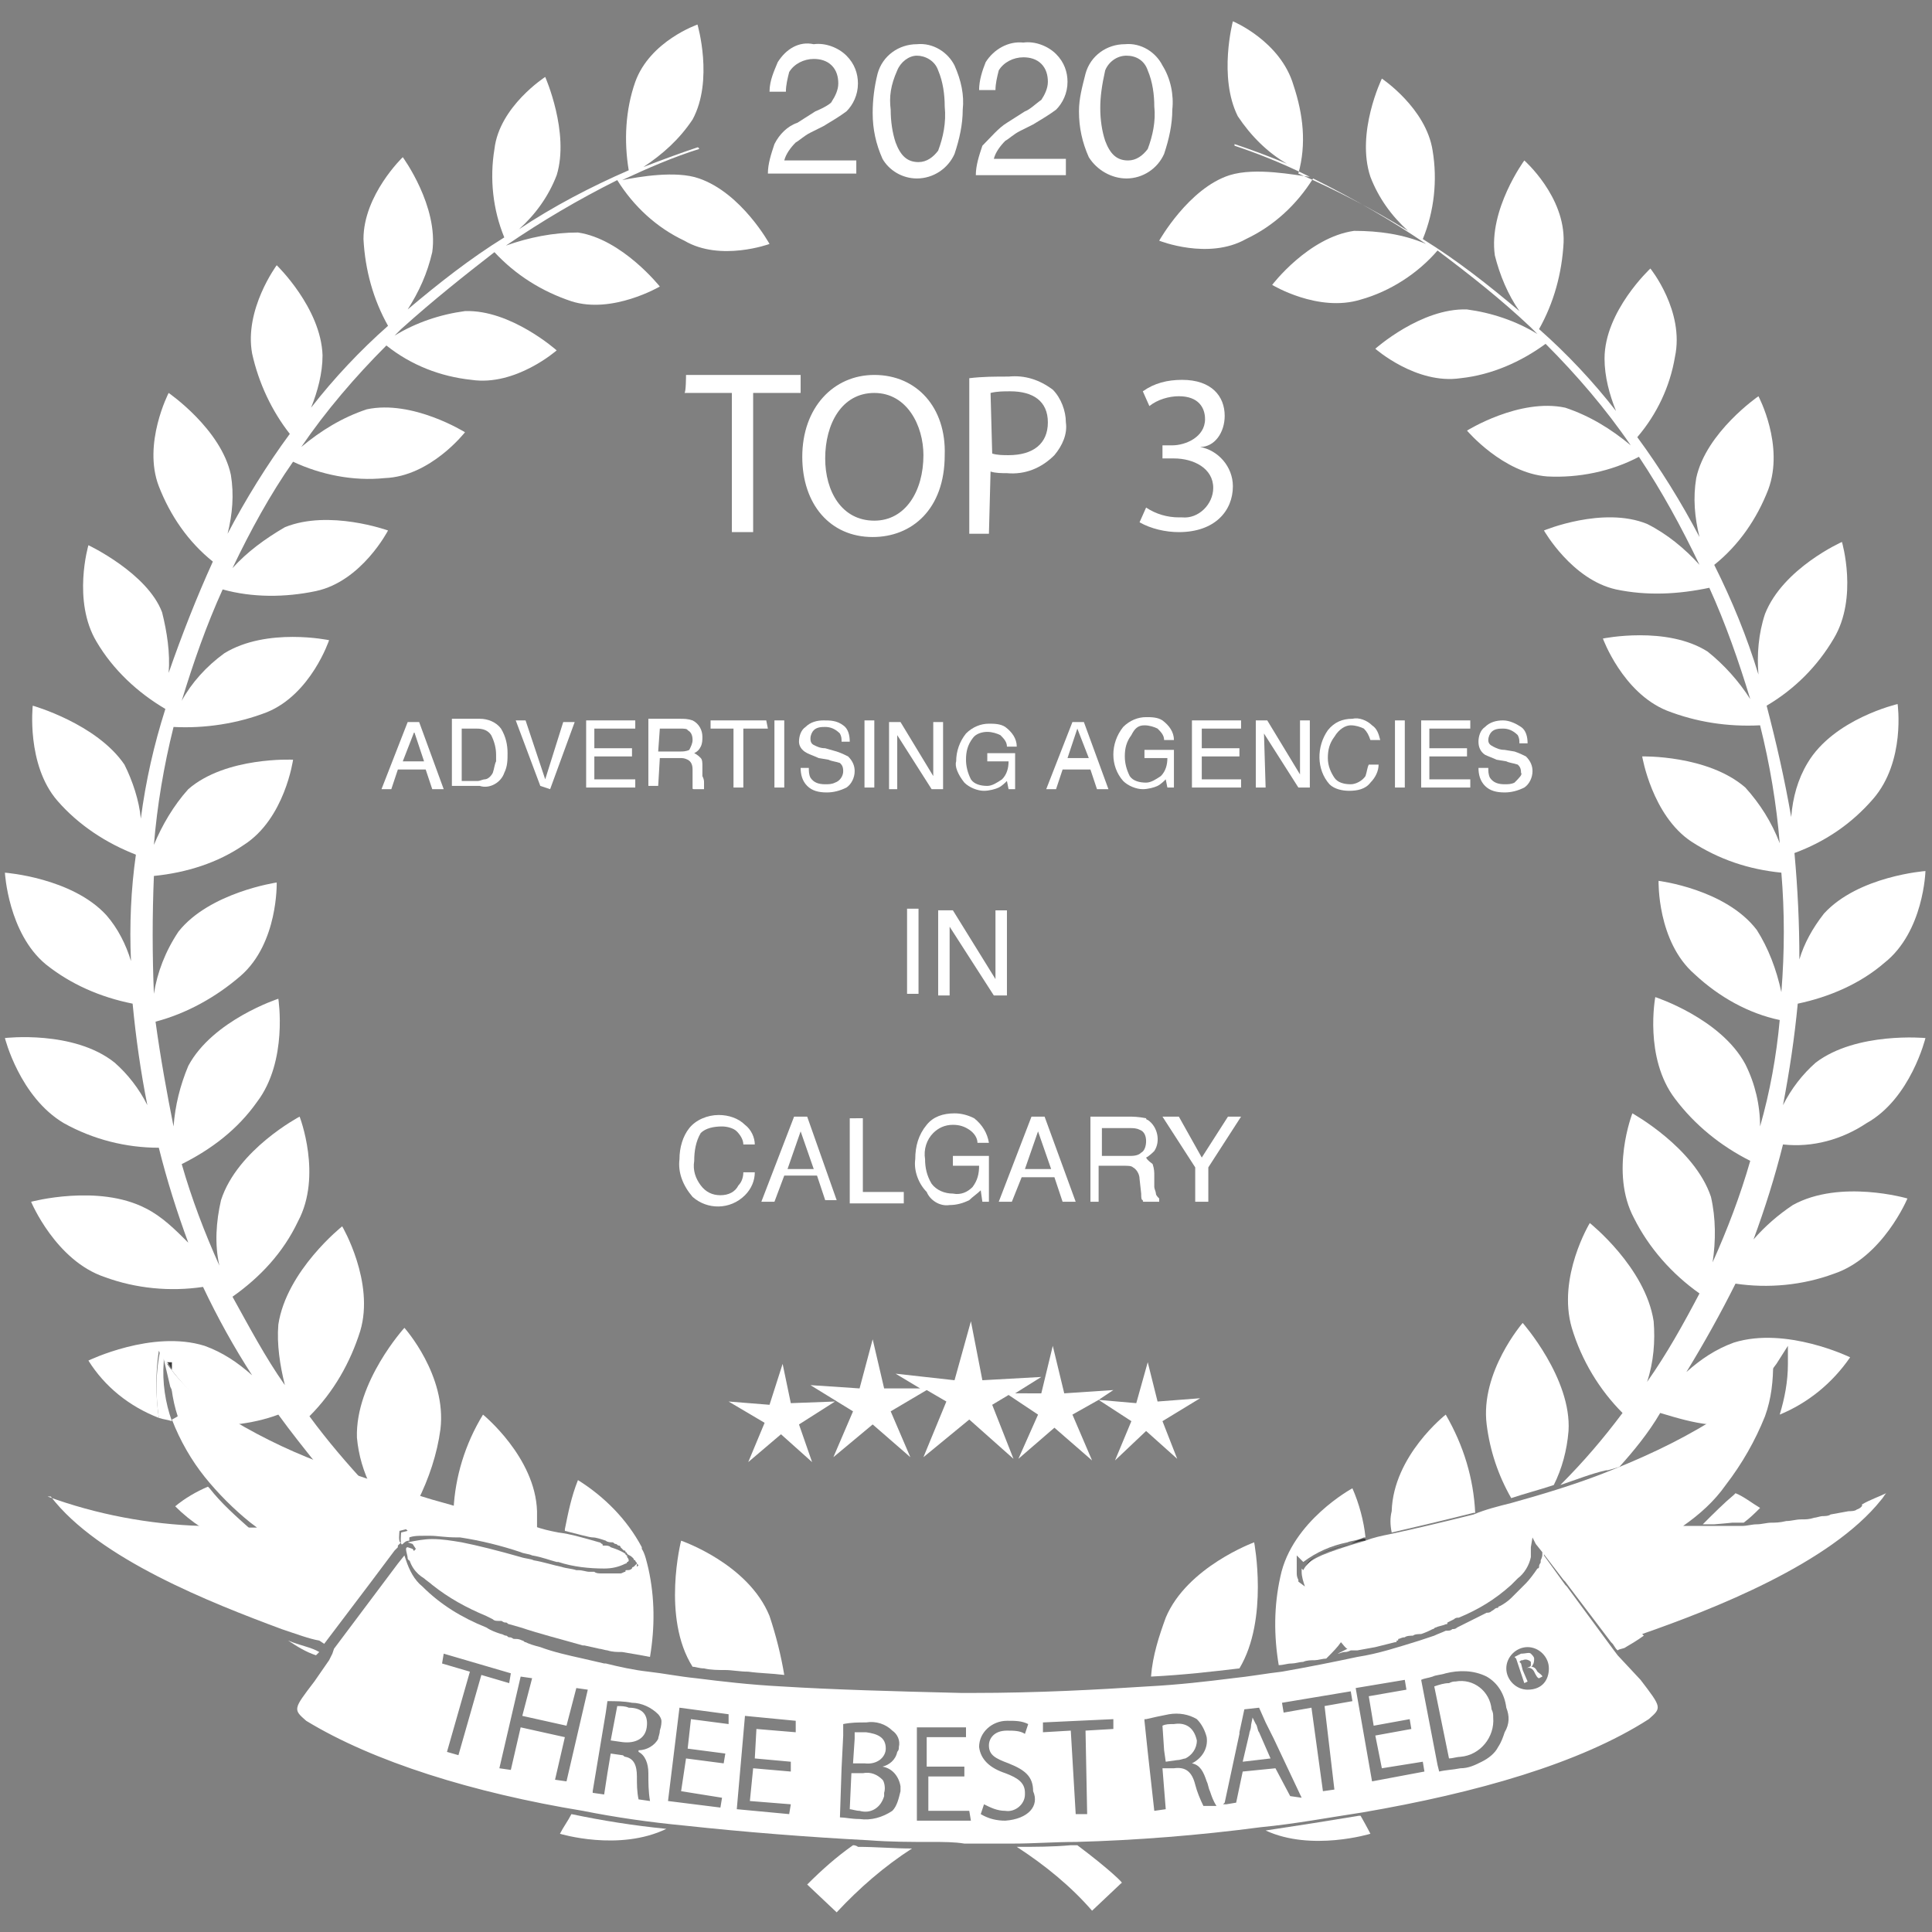 <?xml version="1.0" encoding="utf-8"?>
<!-- Generator: Adobe Illustrator 25.0.1, SVG Export Plug-In . SVG Version: 6.00 Build 0)  -->
<svg version="1.1" id="Layer_1" xmlns="http://www.w3.org/2000/svg" xmlns:xlink="http://www.w3.org/1999/xlink" x="0px" y="0px"
	 width="118px" height="118px" viewBox="0 0 118 118" style="enable-background:new 0 0 118 118;" xml:space="preserve">
<rect x="0" y="0" width="118" height="118" fill="#808080" stroke="none"/>
<style type="text/css">
	.st0{fill:none;}
	.st1{fill:#FFFFFF;}
	.st2{fill:#3A3A3A;}
</style>
<g>
	<path class="st0" d="M30.1,47.2c0.2-0.2,0.2-0.4,0.2-0.7V46c0-0.4-0.1-0.9-0.3-1.2c-0.2-0.3-0.6-0.5-0.9-0.4h-0.9v3.2h1
		c0.2,0,0.4,0,0.4-0.1C29.8,47.5,30,47.5,30.1,47.2z"/>
	<path class="st0" d="M48.9,69.1l-0.8,2.2h1.6L48.9,69.1z"/>
	<path class="st0" d="M69.5,70.4c0.2-0.2,0.3-0.5,0.3-0.7c0-0.3-0.1-0.6-0.4-0.7C69.3,69,69,69,68.8,69h-1.7v1.7h1.6
		C69,70.7,69.3,70.6,69.5,70.4z"/>
	<path class="st0" d="M53.4,23.9c-2,0-3,1.8-3,4c0,2,1.1,3.8,3,3.8s3-1.8,3-4C56.4,25.9,55.4,23.9,53.4,23.9z"/>
	<path class="st0" d="M65.8,44.5l-0.7,1.9h1.3L65.8,44.5z"/>
	<path class="st0" d="M56,9.9c0.5,0,1-0.3,1.2-0.7c0.4-0.8,0.5-1.7,0.4-2.6c0-0.8-0.1-1.5-0.4-2.3C57,3.8,56.5,3.5,56,3.5
		s-1.1,0.3-1.3,0.9c-0.3,0.8-0.5,1.6-0.4,2.5c0,0.7,0.1,1.3,0.3,2C54.9,9.6,55.3,9.9,56,9.9z"/>
	<path class="st0" d="M68.8,9.9c0.5,0,1-0.3,1.2-0.7c0.4-0.8,0.5-1.7,0.4-2.6c0-0.8-0.1-1.5-0.4-2.3c-0.2-0.6-0.7-0.9-1.3-0.9
		c-0.6,0-1.1,0.3-1.3,0.9C67.1,5.2,66.9,6,67,6.9c0,0.7,0.1,1.3,0.3,2C67.5,9.4,68.2,9.9,68.8,9.9z"/>
	<path class="st0" d="M42,45.8c0.2-0.2,0.2-0.4,0.2-0.6c0-0.3-0.1-0.5-0.3-0.6c-0.1-0.1-0.3-0.1-0.4-0.1h-1.3V46h1.3
		C41.8,45.8,41.9,45.8,42,45.8z"/>
	<path class="st0" d="M25.9,46.5l-0.7-1.9l-0.7,1.9H25.9z"/>
	<path class="st0" d="M63.4,69.1l-0.8,2.2h1.6L63.4,69.1z"/>
	<path class="st0" d="M64.1,25.8c0-1.3-0.9-1.9-2.3-1.9c-0.4,0-0.8,0-1.2,0.1v3.7c0.3,0.1,0.7,0.1,1,0.1C63,27.9,64.1,27,64.1,25.8z
		"/>
	<path class="st1" d="M8.9,73.8c-2.9-1.5-7-0.4-7-0.4s1.5,3.6,4.5,4.6c1.9,0.7,4,0.9,6,0.6c0.9,1.9,1.9,3.7,3,5.4
		c-0.9-0.8-1.8-1.4-2.9-1.8c-3.2-1-7.1,0.9-7.1,0.9c1,1.6,2.5,2.8,4.3,3.5c-0.2-1.4-0.2-2.8,0-4.1l0.2,0.4l0.3,0.4h0.2
		c0,0,0.1,0.2,0.1,0.4c1,1.3,2.3,2.5,3.8,3.3h0.1c0.9-0.1,1.8-0.3,2.6-0.6c0.8,1.1,1.6,2.1,2.4,3.1l0,0l0.1,0.1l0,0
		c1,0.4,2.1,0.8,3.1,1.2l0,0c0.1,0,0.1,0,0.1,0.1c0.9,0.3,1.8,0.6,2.8,0.9l0,0v-0.1c0.7-1.4,1.2-2.9,1.4-4.4
		c0.4-3.3-2.2-6.2-2.2-6.2s-3,3.3-2.9,6.7c0.1,1.1,0.4,2.1,0.9,3.1c-0.1,0-0.1-0.1-0.2-0.1c-1.3-1.4-2.5-2.8-3.6-4.3
		c1.5-1.5,2.5-3.3,3.1-5.2c0.9-3-1.1-6.4-1.1-6.4s-3.4,2.7-3.9,6c-0.1,1.2,0.1,2.5,0.4,3.7c-1.2-1.7-2.2-3.6-3.2-5.4
		c1.7-1.2,3.1-2.7,4-4.6c1.5-2.8,0.1-6.4,0.1-6.4s-3.8,2-4.8,5.1c-0.3,1.3-0.4,2.7-0.1,4c-0.9-2-1.7-4.1-2.3-6.2
		c1.8-0.9,3.4-2.1,4.6-3.8C17.6,64.8,17,61,17,61s-4,1.3-5.5,4.1c-0.5,1.2-0.8,2.4-0.9,3.7c-0.4-2-0.8-4.2-1.1-6.4
		c1.9-0.5,3.7-1.5,5.2-2.8c2.3-2,2.2-5.7,2.2-5.7s-4.1,0.6-6,3c-0.8,1.2-1.3,2.5-1.5,3.8c-0.1-2.4-0.1-4.8,0-7.2
		c2-0.2,3.9-0.8,5.5-1.9c2.5-1.6,3-5.2,3-5.2s-4.1-0.2-6.4,1.8c-0.9,1-1.6,2.2-2.1,3.4c0.2-2.4,0.6-4.8,1.2-7.2
		c1.9,0.1,3.9-0.2,5.7-0.9c2.7-1.1,3.8-4.4,3.8-4.4s-3.8-0.8-6.4,0.8c-1.1,0.8-2,1.8-2.6,2.9c0.7-2.3,1.5-4.6,2.5-6.8
		c1.8,0.5,3.8,0.5,5.7,0.1c2.8-0.6,4.4-3.7,4.4-3.7s-3.6-1.3-6.3-0.2c-1.2,0.7-2.3,1.5-3.2,2.5c1.1-2.3,2.3-4.5,3.7-6.5
		c1.7,0.8,3.7,1.2,5.6,1c2.8-0.1,4.9-2.8,4.9-2.8s-3.2-2-6-1.4c-1.5,0.5-2.8,1.3-4,2.3c1.5-2.2,3.3-4.3,5.2-6.2
		c1.5,1.2,3.3,1.9,5.2,2.1c2.7,0.4,5.2-1.8,5.2-1.8s-2.8-2.5-5.6-2.4c-1.5,0.2-3,0.7-4.3,1.5l0.4-0.4c2-1.8,3.9-3.3,5.7-4.7
		c1.3,1.4,2.9,2.4,4.7,3c2.5,0.8,5.4-0.9,5.4-0.9s-2.3-2.9-5-3.3c-1.5,0-3,0.3-4.4,0.8c2.2-1.5,4.4-2.8,6.8-4c1,1.6,2.4,2.9,4.1,3.7
		C44,16,47,14.9,47,14.9s-1.7-3.1-4.3-4C41.3,10.4,39,10.8,38,11c1.5-0.7,3.1-1.4,4.7-1.9C42.7,9,42.6,9,42.6,9
		c-0.9,0.3-2,0.7-3.3,1.2c1.2-0.8,2.2-1.7,3-2.9c1.3-2.4,0.3-5.8,0.3-5.8s-2.9,1-3.8,3.5c-0.6,1.7-0.7,3.6-0.4,5.4
		c-2.3,1-4.6,2.2-6.7,3.6c1-0.9,1.8-2,2.3-3.3c0.8-2.6-0.7-6-0.7-6s-2.8,1.8-3.1,4.4c-0.3,1.8-0.1,3.7,0.6,5.4
		c-2.1,1.3-4,2.8-5.9,4.4c0.7-1.1,1.2-2.2,1.5-3.5c0.4-2.8-1.8-5.8-1.8-5.8s-2.4,2.3-2.4,5c0.1,1.9,0.6,3.7,1.5,5.3
		c-1.7,1.5-3.3,3.2-4.7,5c0.4-1,0.7-2.1,0.7-3.2c-0.1-2.9-2.8-5.5-2.8-5.5s-2,2.7-1.5,5.4c0.4,1.8,1.2,3.5,2.3,4.9
		c-1.4,1.9-2.7,4-3.8,6.1c0.3-1.2,0.4-2.4,0.2-3.6c-0.6-2.8-3.8-5-3.8-5s-1.6,3.1-0.6,5.7c0.7,1.8,1.8,3.4,3.3,4.6
		c-1,2.2-1.9,4.5-2.7,6.8c0.1-1.2-0.1-2.5-0.4-3.7c-0.9-2.4-4.5-4.1-4.5-4.1s-1,3.4,0.5,5.9c1,1.7,2.5,3.1,4.2,4.1
		c-0.7,2.2-1.2,4.4-1.5,6.7c-0.1-1.1-0.5-2.3-1-3.3C5.9,44.2,2,43.1,2,43.1s-0.4,3.6,1.5,5.8c1.3,1.5,3,2.6,4.8,3.3
		C8,54.3,7.9,56.5,8,58.7c-0.3-1-0.8-2-1.5-2.8c-2.1-2.3-6.2-2.6-6.2-2.6s0.2,3.7,2.5,5.6c1.5,1.2,3.3,2,5.3,2.4
		c0.2,2.1,0.5,4.2,0.9,6.2c-0.5-1-1.2-1.9-2-2.6c-2.5-2-6.7-1.5-6.7-1.5s0.9,3.6,3.6,5.2c1.8,1,3.8,1.5,5.8,1.5
		c0.5,2,1.1,3.9,1.8,5.8C10.7,75.1,9.9,74.3,8.9,73.8z"/>
	<path class="st1" d="M19.5,100.9L19.5,100.9c-0.5-0.3-1.2-0.4-1.9-0.7c0.6,0.4,1.1,0.7,1.7,0.9L19.5,100.9z"/>
	<path class="st1" d="M12.9,93.3L12.9,93.3c1,0.1,1.9,0.1,2.4,0.1c-0.9-0.8-1.8-1.6-2.5-2.5l-0.1-0.1c-0.7,0.3-1.4,0.7-2,1.2
		c0.5,0.5,1,0.9,1.6,1.3h0.5H12.9z"/>
	<path class="st1" d="M71.2,98.8c-0.4,1.1-0.8,2.3-0.9,3.6l0,0c2-0.1,3.7-0.3,5.4-0.5l0,0c1.8-3,0.9-7.7,0.9-7.7
		S72.5,95.7,71.2,98.8z"/>
	<path class="st2" d="M82.5,94.3c0.3-0.1,0.6-0.2,0.9-0.2V94C83.3,93.9,82.8,94.1,82.5,94.3c-2.2,0.6-2.8,1-2.8,1.7
		C79.8,95.3,80.4,94.8,82.5,94.3z"/>
	<path class="st1" d="M83,110.9c-1.8,0.3-3.7,0.6-5.7,0.9c2.8,1.3,6.4,0.2,6.4,0.2s-0.2-0.4-0.6-1.1H83z"/>
	<path class="st1" d="M34.9,110.8c-0.2,0.4-0.5,0.8-0.7,1.2c0,0,3.6,1.1,6.5-0.3C38.7,111.5,36.8,111.2,34.9,110.8
		C35,110.8,34.9,110.8,34.9,110.8z"/>
	<path class="st1" d="M52.1,112.7c-1,0.7-1.9,1.5-2.8,2.4l1.8,1.7c1.4-1.5,2.9-2.8,4.6-3.9c-1.1,0-2.2-0.1-3.3-0.1
		C52.4,112.8,52.3,112.7,52.1,112.7z"/>
	<path class="st1" d="M65.8,112.7h-0.4c-1.1,0.1-2.2,0.1-3.3,0.1c1.7,1.1,3.3,2.4,4.6,3.9l1.8-1.7C68.7,115.1,67.8,114.2,65.8,112.7
		z"/>
	<path class="st1" d="M85,93.6c1.3-0.3,3-0.7,5-1.2h0.1c-0.1-2.1-0.7-4.1-1.8-6c0,0-3.2,2.5-3.3,5.9C84.9,92.7,84.9,93.1,85,93.6z"
		/>
	<path class="st1" d="M104,93.1h0.7c0.1,0,1.1-0.1,1.1-0.1h0.7c0.4-0.3,0.7-0.6,1-0.9c-0.5-0.3-1-0.7-1.5-0.9l-0.1,0.1
		C105.3,91.8,104.7,92.4,104,93.1z"/>
	<path class="st1" d="M93,80.8c0,0-2.6,3-2.2,6.2c0.2,1.6,0.7,3.1,1.5,4.5l0,0c0.9-0.3,1.7-0.5,2.6-0.8c0.5-1,0.8-2.1,0.9-3.3
		C96,84.2,93,80.8,93,80.8z"/>
	<path class="st1" d="M114,68.6c2.7-1.5,3.6-5.2,3.6-5.2s-4.2-0.4-6.7,1.5c-0.8,0.7-1.5,1.6-2,2.6c0.4-2.1,0.7-4.1,0.9-6.2
		c1.9-0.4,3.8-1.2,5.3-2.5c2.4-1.9,2.5-5.6,2.5-5.6s-4.1,0.3-6.2,2.6c-0.7,0.9-1.2,1.8-1.5,2.8c0-2.2-0.1-4.3-0.3-6.5
		c1.9-0.7,3.5-1.8,4.8-3.3c2-2.3,1.5-5.8,1.5-5.8s-3.9,0.9-5.5,3.6c-0.6,1-0.9,2.1-1,3.3c-0.4-2.3-0.9-4.5-1.5-6.8
		c1.7-1,3.1-2.4,4.1-4.1c1.5-2.5,0.5-5.9,0.5-5.9s-3.6,1.6-4.7,4.4c-0.4,1.2-0.5,2.5-0.4,3.7c-0.7-2.3-1.6-4.5-2.7-6.7
		c1.5-1.2,2.6-2.8,3.3-4.6c1-2.7-0.6-5.7-0.6-5.7s-3.2,2.2-3.8,5c-0.2,1.2-0.1,2.4,0.2,3.6c-1.1-2.1-2.4-4.2-3.8-6.1
		c1.2-1.4,2-3.1,2.3-4.9c0.6-2.8-1.5-5.4-1.5-5.4s-2.8,2.6-2.8,5.5c0,1.1,0.3,2.2,0.7,3.2c-1.4-1.8-3-3.5-4.7-5
		c0.9-1.6,1.4-3.4,1.5-5.3c0.1-2.8-2.4-5-2.4-5s-2.2,3-1.8,5.8c0.3,1.2,0.8,2.4,1.5,3.4c-1.9-1.6-3.8-3.1-5.9-4.4
		c0.7-1.7,0.9-3.6,0.6-5.4c-0.4-2.6-3.1-4.4-3.1-4.4s-1.6,3.3-0.7,6c0.5,1.3,1.3,2.4,2.3,3.3c-2.1-1.3-4.4-2.5-6.7-3.5
		C79.8,8.8,79.6,7,79,5.2c-0.8-2.7-3.7-3.9-3.7-3.9s-0.9,3.4,0.3,5.8c0.8,1.2,1.8,2.2,3,2.9c-1.2-0.5-2.3-0.9-3.2-1.2v0.1
		c1.2,0.4,2.8,1,4.6,1.9c-0.9-0.1-3.3-0.6-4.9-0.1c-2.5,0.8-4.3,4-4.3,4s3,1.2,5.3-0.1c1.7-0.8,3.1-2.1,4.1-3.7
		c2.4,1.2,4.7,2.5,6.9,4c-1.4-0.6-2.9-0.8-4.4-0.8c-2.8,0.4-5,3.3-5,3.3s2.8,1.7,5.4,0.9c1.8-0.5,3.5-1.6,4.7-3c2,1.5,3.9,3,5.7,4.7
		l0.4,0.4c-1.3-0.8-2.8-1.3-4.3-1.5c-2.8-0.1-5.6,2.4-5.6,2.4s2.5,2.2,5.2,1.8c1.9-0.2,3.7-1,5.2-2.1c1.9,1.9,3.7,4,5.2,6.2
		c-1.2-1-2.5-1.8-4-2.3c-2.8-0.6-6,1.4-6,1.4s2.2,2.6,4.9,2.8c1.9,0.1,3.9-0.3,5.6-1.2c1.4,2.1,2.6,4.3,3.7,6.6
		c-0.9-1-2-1.9-3.2-2.5c-2.7-1.1-6.3,0.4-6.3,0.4s1.7,3,4.4,3.6c1.9,0.4,3.8,0.3,5.7-0.1c1,2.2,1.8,4.5,2.5,6.8
		c-0.7-1.1-1.6-2.1-2.6-2.9c-2.5-1.6-6.4-0.8-6.4-0.8s1.2,3.3,3.9,4.4c1.8,0.7,3.7,1,5.7,0.9c0.6,2.4,1,4.8,1.2,7.2
		c-0.5-1.3-1.2-2.4-2.1-3.4c-2.3-2-6.3-1.9-6.3-1.9s0.6,3.6,3,5.2c1.7,1.1,3.5,1.7,5.5,1.9c0.2,2.4,0.2,4.8,0,7.3
		c-0.3-1.4-0.8-2.7-1.5-3.8c-1.9-2.5-6-3-6-3s-0.1,3.7,2.2,5.7c1.5,1.4,3.3,2.4,5.2,2.8c-0.2,2.2-0.6,4.4-1.2,6.5
		c0-1.3-0.3-2.6-0.9-3.8c-1.5-2.8-5.5-4.1-5.5-4.1s-0.7,3.7,1.2,6.2c1.2,1.6,2.8,2.9,4.6,3.8c-0.6,2.1-1.4,4.2-2.3,6.2
		c0.2-1.3,0.2-2.7-0.1-4c-1-3-4.8-5.1-4.8-5.1s-1.4,3.6,0.1,6.4c0.9,1.8,2.3,3.4,4,4.6c-1,1.9-2,3.7-3.2,5.4
		c0.4-1.2,0.5-2.5,0.4-3.7c-0.5-3.3-3.9-6-3.9-6s-2,3.3-1.1,6.4c0.6,2,1.7,3.8,3.1,5.2c-1.2,1.6-2.4,3-3.8,4.4
		c0.9-0.3,1.9-0.7,2.8-0.9h0.1l0.7-0.2c0.9-1,1.8-2.1,2.5-3.3c1,0.3,2,0.6,3,0.7c0.2-0.1,0.3-0.2,0.4-0.3c1.5-0.8,2.7-2,3.7-3.4
		l0.7-1.1v1.1c0,1.1-0.2,2.1-0.5,3.1c1.7-0.7,3.2-1.9,4.3-3.5c0,0-3.9-1.9-7.1-0.9c-1.1,0.4-2,1-2.9,1.8c1.1-1.8,2.1-3.6,3-5.4
		c2,0.3,4.1,0.1,6-0.6c3-1,4.5-4.6,4.5-4.6s-4.1-1.2-7,0.4c-0.9,0.6-1.7,1.3-2.4,2.1c0.7-1.9,1.3-3.8,1.8-5.8
		C110.7,70.1,112.5,69.6,114,68.6z"/>
	<path class="st1" d="M49.8,6.8l-1.1,0.7c-0.6,0.2-1.1,0.7-1.4,1.3c-0.2,0.6-0.4,1.2-0.4,1.8h5.4V9.8h-4.4c0.1-0.4,0.4-0.8,0.7-1.1
		c0.2-0.1,0.5-0.4,0.9-0.6l0.8-0.4c0.5-0.3,1-0.6,1.4-0.9c0.4-0.4,0.7-1,0.7-1.7c0-0.6-0.2-1.2-0.7-1.7s-1.3-0.8-2-0.7
		C48.8,2.5,48,3,47.5,3.8C47.3,4.3,47,4.9,47,5.6h1c0-0.4,0.1-0.8,0.2-1.2c0.3-0.5,0.9-0.8,1.5-0.8c0.4,0,0.8,0.1,1.1,0.4
		c0.3,0.3,0.4,0.7,0.4,1.1c0,0.4-0.2,0.8-0.4,1.1C50.8,6.3,50.3,6.6,49.8,6.8z"/>
	<path class="st1" d="M56,10.9c1,0,1.9-0.6,2.3-1.5c0.3-0.9,0.5-1.8,0.5-2.7c0.1-0.9-0.1-1.8-0.5-2.7C57.9,3.2,57,2.6,56,2.7
		c-1.1,0-2.1,0.7-2.4,1.8c-0.2,0.8-0.3,1.6-0.3,2.4c0,1,0.2,1.9,0.6,2.8C54.3,10.4,55.1,10.9,56,10.9z M54.8,4.3
		C55,3.8,55.5,3.4,56,3.4s1.1,0.3,1.3,0.9c0.3,0.7,0.4,1.5,0.4,2.2c0.1,1-0.1,1.9-0.4,2.7c-0.3,0.4-0.7,0.7-1.2,0.7
		c-0.7,0-1.1-0.4-1.4-1.2c-0.2-0.6-0.3-1.3-0.3-2C54.3,5.9,54.4,5.2,54.8,4.3z"/>
	<path class="st1" d="M62.6,6.8l-1.1,0.7C61,7.8,60.5,8.4,60,8.9c-0.2,0.6-0.4,1.2-0.4,1.8h5.5v-1h-4.4c0.1-0.4,0.4-0.8,0.7-1.1
		c0.2-0.1,0.5-0.4,0.9-0.6l0.8-0.4c0.5-0.3,1-0.6,1.4-0.9c0.4-0.4,0.7-1,0.7-1.7c0-0.6-0.2-1.2-0.7-1.7s-1.3-0.8-2-0.7
		c-0.9-0.1-1.8,0.4-2.3,1.2c-0.2,0.5-0.4,1.1-0.4,1.7h1c0-0.4,0.1-0.8,0.2-1.2c0.3-0.5,0.9-0.8,1.5-0.8c0.4,0,0.8,0.1,1.1,0.4
		c0.3,0.3,0.4,0.7,0.4,1.1c0,0.4-0.2,0.8-0.4,1.1C63.3,6.3,62.9,6.7,62.6,6.8z"/>
	<path class="st1" d="M68.8,10.9c1,0,1.9-0.6,2.3-1.5c0.3-0.9,0.5-1.8,0.5-2.7C71.7,5.8,71.5,4.8,71,4c-0.4-0.8-1.3-1.4-2.3-1.3
		c-1.1,0-2.1,0.7-2.4,1.8c-0.2,0.8-0.4,1.5-0.4,2.3c0,1,0.2,1.9,0.6,2.8C67,10.4,67.9,10.9,68.8,10.9z M67.5,4.3
		c0.2-0.5,0.7-0.9,1.3-0.9c0.6,0,1.1,0.3,1.3,0.9c0.3,0.7,0.4,1.5,0.4,2.2c0.1,0.9-0.1,1.8-0.4,2.6c-0.3,0.4-0.7,0.7-1.2,0.7
		c-0.7,0-1.1-0.4-1.4-1.2c-0.2-0.6-0.3-1.3-0.3-2C67.2,5.9,67.3,5.2,67.5,4.3z"/>
	<path class="st1" d="M41.8,24h2.9v8.5H46V24h2.9v-1.1h-7C41.9,22.9,41.9,24,41.8,24z"/>
	<path class="st1" d="M53.4,22.9c-2.5,0-4.4,2-4.4,5c0,2.9,1.7,4.9,4.3,4.9c2.4,0,4.4-1.7,4.4-5C57.8,24.9,56,22.9,53.4,22.9z
		 M53.4,31.8c-2,0-3-1.8-3-3.8c0-2.1,1-4,3-4s3,2,3,3.8C56.4,30,55.3,31.8,53.4,31.8L53.4,31.8z"/>
	<path class="st1" d="M60.5,28.8c0.3,0.1,0.7,0.1,1,0.1c1.1,0.1,2.1-0.3,2.9-1.1c0.5-0.6,0.8-1.3,0.7-2c0-0.7-0.3-1.5-0.8-2
		c-0.8-0.6-1.7-0.9-2.7-0.8c-0.8,0-1.6,0-2.4,0.1l0,0v9.5h1.2L60.5,28.8z M60.5,24c0.4-0.1,0.8-0.1,1.2-0.1c1.4,0,2.3,0.6,2.3,1.9
		s-0.9,2-2.4,2c-0.3,0-0.7,0-1-0.1L60.5,24L60.5,24z"/>
	<path class="st1" d="M74.8,25.4c0-1.2-0.8-2.2-2.6-2.2c-0.9,0-1.7,0.2-2.4,0.7l0.4,0.9c0.5-0.4,1.2-0.6,1.8-0.6
		c1.2,0,1.6,0.7,1.6,1.4c0,1.1-1.2,1.6-2,1.6H71V28h0.7c1.2,0,2.4,0.6,2.4,1.8c0,1-0.9,1.9-1.9,1.8c-0.1,0-0.1,0-0.2,0
		c-0.7,0-1.4-0.2-2-0.6l-0.4,0.9c0.7,0.4,1.6,0.6,2.4,0.6c2.2,0,3.3-1.3,3.3-2.8c0-1.2-0.9-2.2-2-2.4l0,0
		C74.2,27.3,74.8,26.4,74.8,25.4z"/>
	<path class="st1" d="M23.3,48.2h0.6l0.4-1.2H26l0.4,1.2h0.7l-1.5-4.1h-0.7L23.3,48.2z M25.9,46.5h-1.3l0.7-1.8L25.9,46.5z"/>
	<path class="st1" d="M30.8,47.2C31,46.8,31,46.4,31,46c0-0.5-0.1-1-0.4-1.5c-0.3-0.4-0.8-0.6-1.3-0.6h-1.7V48h1.7
		C29.9,48.2,30.6,47.8,30.8,47.2z M28.2,47.7v-3.2h0.9c0.4,0,0.7,0.1,0.9,0.4c0.2,0.4,0.3,0.8,0.3,1.2v0.4c-0.1,0.2-0.1,0.4-0.2,0.7
		c-0.1,0.2-0.3,0.4-0.5,0.4c-0.1,0-0.3,0.1-0.4,0.1L28.2,47.7L28.2,47.7z"/>
	<path class="st1" d="M33.6,48.2l1.5-4.1h-0.7l-1.1,3.5L32.1,44h-0.6L33,48L33.6,48.2z"/>
	<path class="st1" d="M38.8,44.5V44h-3v4.1h3v-0.5h-2.5v-1.4h2.3v-0.5h-2.3v-1.2H38.8z"/>
	<path class="st1" d="M40.3,46.3h1.2c0.2,0,0.3,0,0.5,0.1s0.3,0.3,0.3,0.6v1.1c0,0.1,0,0.1,0.1,0.1H43v-0.1C43,48,43,47.9,43,47.8
		s0-0.2-0.1-0.4v-0.6c0-0.2,0-0.4-0.1-0.5s-0.2-0.2-0.4-0.3c0.2-0.1,0.3-0.2,0.4-0.4c0.1-0.2,0.1-0.4,0.1-0.6c0-0.4-0.2-0.8-0.6-1
		c-0.3-0.1-0.5-0.1-0.8-0.1h-1.9V48h0.6L40.3,46.3L40.3,46.3z M40.3,44.5h1.3c0.1,0,0.4,0,0.4,0.1c0.2,0.1,0.3,0.3,0.3,0.6
		c0,0.2-0.1,0.4-0.2,0.6c-0.2,0.1-0.4,0.1-0.6,0.1h-1.3L40.3,44.5L40.3,44.5z"/>
	<path class="st1" d="M46.8,44h-3.4v0.5h1.4v3.6h0.6v-3.6h1.5L46.8,44L46.8,44z"/>
	<rect x="47.3" y="44" class="st1" width="0.6" height="4.1"/>
	<path class="st1" d="M49.3,46c0.2,0.1,0.5,0.2,0.7,0.3l0.6,0.1c0.2,0.1,0.4,0.1,0.7,0.2c0.1,0.1,0.2,0.2,0.2,0.5s-0.2,0.6-0.5,0.7
		c-0.2,0.1-0.4,0.1-0.6,0.1c-0.4,0-0.7-0.1-0.9-0.4c-0.1-0.2-0.1-0.4-0.1-0.6h-0.5c0,0.4,0.1,0.8,0.4,1.1c0.3,0.3,0.7,0.4,1.2,0.4
		c0.4,0,0.8-0.1,1.2-0.3c0.3-0.2,0.5-0.6,0.5-1c0-0.3-0.1-0.6-0.4-0.9c-0.2-0.1-0.4-0.2-0.7-0.3l-0.7-0.2c-0.3,0-0.5-0.1-0.7-0.2
		c-0.2-0.1-0.2-0.3-0.2-0.4c0-0.2,0.1-0.4,0.2-0.5c0.2-0.2,0.5-0.2,0.7-0.2c0.3,0,0.6,0.1,0.9,0.4c0.1,0.2,0.1,0.3,0.1,0.5h0.5
		c0-0.4-0.1-0.8-0.4-1C51.1,44,50.7,44,50.3,44c-0.4,0-0.8,0.1-1.1,0.4c-0.3,0.2-0.4,0.6-0.4,0.9C48.8,45.5,48.9,45.8,49.3,46z"/>
	<rect x="52.8" y="44" class="st1" width="0.6" height="4.1"/>
	<path class="st1" d="M57.6,48.2v-4.1H57v3.3l-2-3.3h-0.7v4.1h0.5v-3.3l2.1,3.3H57.6z"/>
	<path class="st1" d="M58.9,47.8c0.3,0.3,0.8,0.5,1.2,0.5c0.3,0,0.7-0.1,0.9-0.2c0.2-0.1,0.4-0.3,0.5-0.4l0.1,0.5H62v-2.2h-1.7v0.5
		h1.3c0,0.4-0.1,0.8-0.4,1.1c-0.3,0.2-0.6,0.4-0.9,0.4c-0.4,0-0.8-0.1-1-0.4c-0.2-0.4-0.3-0.8-0.3-1.2c0-0.5,0.1-0.9,0.4-1.3
		c0.2-0.3,0.6-0.4,0.9-0.4c0.3,0,0.6,0.1,0.8,0.2c0.2,0.2,0.4,0.4,0.4,0.7h0.6c0-0.5-0.3-0.9-0.7-1.2c-0.3-0.2-0.7-0.2-1-0.2
		c-0.5,0-1,0.2-1.4,0.6c-0.4,0.5-0.6,1.1-0.6,1.7C58.3,46.8,58.5,47.3,58.9,47.8z"/>
	<path class="st1" d="M64.5,48.2l0.4-1.2h1.7l0.4,1.2h0.7l-1.5-4.1h-0.7l-1.6,4.1H64.5z M65.8,44.5l0.7,1.8h-1.3L65.8,44.5z"/>
	<path class="st1" d="M69.9,44.3c0.3,0,0.6,0.1,0.8,0.2c0.2,0.2,0.4,0.4,0.4,0.7h0.6c0-0.5-0.3-0.9-0.7-1.2c-0.3-0.2-0.7-0.2-1-0.2
		c-0.5,0-1,0.2-1.4,0.6c-0.8,1-0.8,2.4,0,3.3c0.3,0.3,0.8,0.5,1.2,0.5c0.3,0,0.7-0.1,0.9-0.2c0.2-0.1,0.4-0.3,0.5-0.4l0.1,0.5h0.4
		v-2.3h-1.8v0.5h1.4c0,0.4-0.1,0.8-0.4,1.1c-0.3,0.2-0.6,0.4-0.9,0.4c-0.4,0-0.8-0.1-1-0.4c-0.2-0.4-0.3-0.8-0.3-1.2
		c0-0.5,0.1-0.9,0.4-1.3C69.3,44.5,69.5,44.3,69.9,44.3z"/>
	<path class="st1" d="M75.8,44.5V44h-3v4.1h3v-0.5h-2.4v-1.4h2.3v-0.5h-2.3v-1.2H75.8z"/>
	<path class="st1" d="M77.2,44.8l2.1,3.3h0.7V44h-0.6v3.3l-2-3.3h-0.7v4.1h0.6L77.2,44.8L77.2,44.8z"/>
	<path class="st1" d="M82.5,44.3c0.3,0,0.6,0.1,0.8,0.2c0.2,0.2,0.3,0.4,0.4,0.7h0.6c-0.1-0.4-0.2-0.7-0.5-0.9
		c-0.3-0.3-0.8-0.5-1.2-0.4c-0.6,0-1.1,0.2-1.5,0.7c-0.7,1-0.7,2.4,0.1,3.3c0.3,0.3,0.8,0.4,1.2,0.4c0.5,0,1-0.1,1.3-0.5
		c0.3-0.3,0.5-0.7,0.5-1.1h-0.6c-0.1,0.2-0.1,0.4-0.2,0.7c-0.2,0.3-0.6,0.5-0.9,0.5c-0.4,0-0.8-0.1-1-0.4c-0.2-0.3-0.4-0.7-0.4-1.2
		s0.1-0.9,0.4-1.3C81.8,44.5,82.2,44.3,82.5,44.3z"/>
	<rect x="85.2" y="44" class="st1" width="0.6" height="4.1"/>
	<path class="st1" d="M89.8,44.5V44h-3v4.1h3v-0.5h-2.5v-1.4h2.3v-0.5h-2.3v-1.2H89.8z"/>
	<path class="st1" d="M92.5,47.8c-0.2,0.1-0.4,0.1-0.6,0.1c-0.4,0-0.7-0.1-0.9-0.4c-0.1-0.2-0.1-0.4-0.1-0.6h-0.6
		c0,0.4,0.1,0.8,0.4,1.1s0.7,0.4,1.2,0.4c0.4,0,0.8-0.1,1.2-0.3c0.3-0.2,0.5-0.6,0.5-1c0-0.3-0.1-0.6-0.4-0.9
		c-0.2-0.1-0.4-0.2-0.7-0.3l-0.6-0.1c-0.3,0-0.5-0.1-0.7-0.2c-0.2-0.1-0.3-0.2-0.3-0.4s0.1-0.4,0.2-0.5c0.2-0.2,0.5-0.2,0.7-0.2
		c0.3,0,0.6,0.1,0.9,0.4c0.1,0.2,0.1,0.3,0.1,0.5h0.5c0-0.4-0.1-0.8-0.4-1S92.2,44,91.8,44s-0.8,0.1-1.1,0.4
		c-0.3,0.2-0.4,0.6-0.4,0.9c0,0.3,0.1,0.6,0.4,0.8c0.2,0.1,0.5,0.2,0.7,0.3l0.6,0.1c0.2,0.1,0.4,0.1,0.7,0.2
		c0.1,0.1,0.2,0.2,0.2,0.5C93,47.3,92.8,47.5,92.5,47.8z"/>
	<rect x="55.4" y="55.5" class="st1" width="0.7" height="5.2"/>
	<path class="st1" d="M60.8,59.8l-2.6-4.2h-0.9v5.2H58v-4.2l2.7,4.2h0.8v-5.2h-0.7V59.8z"/>
	<path class="st1" d="M44.1,68.8c0.3,0,0.7,0.1,0.9,0.3c0.2,0.2,0.4,0.5,0.4,0.8h0.7c0-0.4-0.2-0.9-0.6-1.2c-0.4-0.4-1-0.6-1.6-0.6
		c-0.7,0-1.4,0.3-1.8,0.8c-0.4,0.5-0.6,1.2-0.6,1.9c-0.1,0.8,0.2,1.6,0.8,2.3c0.9,0.8,2.3,0.8,3.2-0.1c0.4-0.4,0.6-0.9,0.6-1.4h-0.7
		c0,0.3-0.1,0.6-0.3,0.8C44.9,72.8,44.5,73,44,73s-0.9-0.2-1.2-0.6s-0.5-0.9-0.4-1.5c0-0.6,0.1-1.2,0.4-1.7
		C43.1,68.9,43.6,68.8,44.1,68.8z"/>
	<path class="st1" d="M47.9,71.8h2l0.5,1.5h0.7l-1.8-5.1h-0.8l-2,5.2h0.8L47.9,71.8z M48.9,69.1l0.8,2.3h-1.6L48.9,69.1z"/>
	<path class="st1" d="M51.9,68.3v5.2h3.3v-0.7h-2.5v-4.5H51.9z"/>
	<path class="st1" d="M58,73.6c0.4,0,0.8-0.1,1.2-0.3c0.2-0.2,0.5-0.4,0.7-0.6l0.1,0.7h0.4v-2.8h-2.2v0.6h1.6c0,0.5-0.1,0.9-0.4,1.3
		c-0.3,0.3-0.7,0.5-1.2,0.4c-0.5,0-1-0.2-1.3-0.6c-0.3-0.5-0.4-1-0.4-1.5c-0.1-0.6,0.1-1.2,0.5-1.6c0.3-0.3,0.7-0.5,1.2-0.5
		c0.4,0,0.7,0.1,1,0.3c0.3,0.2,0.5,0.5,0.5,0.8h0.7c-0.1-0.6-0.4-1.1-0.9-1.5c-0.4-0.2-0.8-0.3-1.2-0.3c-0.7,0-1.3,0.2-1.7,0.7
		c-0.5,0.6-0.7,1.3-0.7,2.1c-0.1,0.7,0.2,1.5,0.7,2C56.8,73.3,57.4,73.7,58,73.6z"/>
	<path class="st1" d="M61.8,73.4l0.6-1.5h2l0.5,1.5h0.8l-1.9-5.2H63l-2,5.2H61.8z M63.4,69.1l0.8,2.3h-1.6L63.4,69.1z"/>
	<path class="st1" d="M66.4,73.4h0.7v-2.2h1.5c0.3,0,0.5,0,0.6,0.1c0.2,0.1,0.4,0.4,0.4,0.7l0.1,0.9c0,0.2,0,0.4,0.1,0.4
		c0,0.1,0,0.1,0.1,0.1h0.9v-0.2c-0.1-0.1-0.2-0.2-0.2-0.3c0-0.1-0.1-0.3-0.1-0.4v-0.7c0-0.2,0-0.4-0.1-0.7c-0.1-0.1-0.3-0.2-0.4-0.4
		c0.2-0.1,0.4-0.3,0.5-0.4c0.4-0.6,0.2-1.5-0.4-1.9c0,0-0.1,0-0.1-0.1c-0.5-0.1-0.8-0.1-1.1-0.1h-2.3v5.2H66.4z M67.3,68.9h1.7
		c0.2,0,0.4,0,0.6,0.1c0.3,0.1,0.4,0.4,0.4,0.7c0,0.3-0.1,0.6-0.3,0.7c-0.2,0.2-0.5,0.2-0.8,0.2h-1.6L67.3,68.9L67.3,68.9z"/>
	<path class="st1" d="M73.8,73.4v-2.1l2-3.1h-0.8l-1.6,2.5l-1.4-2.5H71l2,3.1v2.1H73.8z"/>
	<path class="st1" d="M19.8,100.4l2.8-3.7l1.5-2l0.1-0.1l0.1-0.1v-0.1l0.2-0.2c-0.2,0.1-0.1-0.7-0.1-0.7l0.4-0.1l0.1,0.1
		c0,0.1-0.1,0.5-0.1,0.5c0.3-0.2,0.7-0.2,1.1-0.2h0.4c0.4,0,0.9,0.1,1.6,0.1h0.2c1.3,0.2,2.5,0.5,3.7,0.9c0.2,0.1,0.5,0.1,0.7,0.2
		l0,0c0.6,0.1,1.1,0.3,1.5,0.4h0.1c0.9,0.3,1.9,0.4,2.8,0.4c0.5,0,0.9-0.1,1.3-0.3l0,0c0,0,0.1,0,0.1-0.1l0,0l0,0c0,0,0.1,0,0.1-0.1
		l0,0l0,0c0-0.1-0.1-0.2-0.1-0.2v-0.1l0,0c0,0-0.1,0-0.1-0.1l0,0c-0.3-0.2-0.6-0.3-0.9-0.4c-0.1-0.1-0.2-0.1-0.4-0.1
		c-0.1,0-0.1,0-0.1-0.1c-0.1,0-0.1-0.1-0.2-0.1l-0.7-0.2c-0.4-0.1-1-0.3-1.8-0.4c-0.5-0.1-1-0.2-1.5-0.4c-1.5-0.4-3.2-0.7-5.1-1.3
		c-0.7-0.2-1.5-0.4-2.3-0.7c-1.9-0.6-3.8-1.2-5.7-1.9c-2.1-0.8-4.1-1.8-6-3c-1.4-0.8-2.6-1.9-3.5-3.3l0.4,1.7c0,0,0.7,1.4,0.7,1.5
		v0.1c-0.2,0.2-0.4,0.3-0.6,0.4c0.5,1.3,1.2,2.5,2,3.5s1.8,2,2.8,2.8l0.4,0.3h-0.4c0,0-1.2,0-3-0.1l0,0c-3.2-0.1-6.4-0.7-9.4-1.8
		h0.2c2.9,3.8,9.8,6.5,14.1,8.1c0.9,0.3,1.7,0.6,2.3,0.7L19.8,100.4z"/>
	<path class="st2" d="M94.9,90.9L94.9,90.9L94.9,90.9L94.9,90.9z"/>
	<path class="st1" d="M113.4,92.2c-0.1,0.1-0.4,0.1-0.5,0.1l-1.1,0.2c-0.1,0.1-0.4,0.1-0.5,0.1s-0.4,0.1-0.5,0.1
		c-0.3,0.1-0.5,0.1-0.8,0.1s-0.6,0.1-0.9,0.1c-0.4,0.1-0.7,0.1-0.9,0.1c-0.3,0-0.6,0.1-0.9,0.1s-0.6,0.1-0.9,0.1h-3.6
		c1-0.7,1.9-1.5,2.6-2.5c1-1.3,1.8-2.7,2.4-4.2c0.4-1.1,0.5-2.2,0.5-3.3c-1,1.4-2.3,2.6-3.8,3.6c-2.1,1.3-4.3,2.3-6.6,3.2l0,0
		c-1.8,0.7-3.8,1.3-5.6,1.8c-0.8,0.2-1.6,0.4-2.3,0.7c-2,0.5-3.7,0.9-5.1,1.2c-0.5,0.1-1,0.2-1.5,0.4c-0.3,0.1-0.7,0.2-1,0.3
		c-1.9,0.6-2.5,0.9-2.8,1.5l-0.1-0.1l0,0v0.1l0,0v0.1l0,0c0,0.3,0.1,0.6,0.2,0.9l-0.4-0.3v-0.1c-0.1-0.2-0.1-0.3-0.1-0.5V95l0.4,0.4
		c0.8-0.6,1.7-1,2.7-1.2c0.2-0.1,0.6-0.1,1-0.3h0.1c-0.1-1-0.4-2.1-0.8-3c0,0-3.7,2-4.4,5.4c-0.4,1.8-0.4,3.6-0.1,5.4l0,0
		c0.3,0,0.5-0.1,0.8-0.1c0.2,0,0.5-0.1,0.7-0.1c0.2-0.1,0.5-0.1,0.7-0.1s0.5-0.1,0.7-0.1l0.1-0.1c0.3-0.3,0.6-0.6,0.8-0.9
		c0.1,0.1,0.3,0.4,0.4,0.4c-0.2,0.1-0.4,0.2-0.6,0.3l0,0c0.1,0,0.3-0.1,0.4-0.1s0.2,0,0.4-0.1h0.4l1.1-0.2c0.4-0.1,0.8-0.2,1.2-0.3
		c0.1,0,0.1,0,0.1-0.1c0.1,0,0.1,0,0.1-0.1c0.1,0,0.2-0.1,0.4-0.1c0.1-0.1,0.4-0.1,0.5-0.1l0,0c0.1-0.1,0.4-0.1,0.5-0.1
		c0.3-0.1,0.5-0.2,0.7-0.3c0.1,0,0.1-0.1,0.2-0.1l0,0c0.2-0.1,0.4-0.1,0.6-0.2l0,0c0.1,0,0.1,0,0.1-0.1l0.4-0.2
		c0.1-0.1,0.2-0.1,0.3-0.1c1.2-0.5,2.2-1.1,3.2-2l0.4-0.4c0.4-0.3,0.7-0.8,0.8-1.3v-0.3l0,0v-0.3l0,0l0.1-0.6l0.2,0.4l0.4,0.5
		l1.3,1.7l0.1,0.1l0.3,0.4l2.5,3.3l0.1,0.1l0.2,0.3l0,0l0.1,0.1c0.1-0.1,0.4-0.1,0.5-0.2l0,0c0.7-0.4,1.1-0.7,1.1-0.7l-0.1-0.1
		c4.3-1.5,11.5-4.3,14.6-8.2l0,0c0.1-0.1,0.2-0.3,0.3-0.4c-0.4,0.2-1,0.4-1.5,0.7C113.8,91.9,113.7,92.1,113.4,92.2z"/>
	<path class="st1" d="M12.6,93.3L12.6,93.3z"/>
	<path class="st1" d="M32.8,93.6L32.8,93.6v-1.3c-0.1-3.3-3.3-5.9-3.3-5.9c-1.1,1.8-1.7,3.8-1.8,5.8v0.1l0,0
		C29.6,92.8,31.4,93.2,32.8,93.6L32.8,93.6z"/>
	<path class="st1" d="M25.9,96.4c0.1,0.1,0.4,0.3,0.5,0.4c1,0.8,2.1,1.4,3.3,1.9l0.4,0.2c0.1,0.1,0.2,0.1,0.4,0.1h0.1
		c0.1,0,0.1,0.1,0.3,0.1c0.1,0,0.1,0.1,0.2,0.1l0.7,0.2c1.2,0.4,2.4,0.7,3.8,1.1h0.1l0.9,0.2l0,0c0.1,0,0.4,0.1,0.5,0.1
		c0.3,0.1,0.6,0.1,0.9,0.1c0.6,0.1,1.2,0.2,1.7,0.3c0.3-1.8,0.3-3.6-0.1-5.4c-0.1-0.4-0.2-0.9-0.4-1.2v-0.1l0,0
		c-0.9-1.7-2.3-3.1-3.9-4.1c-0.4,1-0.6,2-0.8,3v0.1l0,0c0.8,0.2,1.5,0.4,1.7,0.4s0.5,0.1,0.8,0.2l0,0c0.1,0.1,0.3,0.1,0.4,0.1l0,0
		c0.1,0,0.1,0.1,0.2,0.1s0.1,0.1,0.2,0.1s0.1,0.1,0.1,0.1l0.1,0.1l0.1,0.1l0,0c0.1,0,0.1,0,0.1,0.1c0.1,0,0.1,0.1,0.1,0.1
		c0.1,0.1,0.2,0.1,0.3,0.2l0.1,0.1c0,0,0,0.1,0.1,0.1l0,0c0,0.1,0.1,0.1,0.1,0.2l0,0l0.1,0.1l-0.1,0.1v-0.2l0,0l-0.2,0.2
		c0,0-0.1,0-0.1,0.1l0,0c-0.1,0.1-0.2,0.1-0.3,0.1s-0.1,0-0.1,0.1c-0.1,0-0.2,0.1-0.3,0.1h-1.2c-0.1,0-0.3,0-0.4-0.1H36
		c-0.2,0-0.4-0.1-0.7-0.1h-0.1c-0.3-0.1-0.6-0.1-0.9-0.2c-0.5-0.1-1.1-0.3-1.7-0.4c-0.2-0.1-0.5-0.1-0.8-0.2
		c-1.4-0.4-2.6-0.7-3.6-0.9C27.6,94.1,27,94,26.4,94c-0.5,0-1,0.1-1.5,0.2l0.3,0.1l0.2,0.3c0,0-0.4,0.5-0.5,0.2l0,0
		C25,95.6,25.4,96.1,25.9,96.4z"/>
	<path class="st2" d="M24.9,94.4"/>
	<path class="st1" d="M53.9,108.7c-0.3-0.3-0.7-0.5-1.2-0.4H52l-0.1,2.2c0.1,0,0.4,0.1,0.6,0.1c0.7,0.2,1.3-0.2,1.5-0.9
		c0-0.1,0-0.1,0-0.2C54.1,109.2,54,108.8,53.9,108.7z"/>
	<path class="st1" d="M38.4,104.3c-0.2-0.1-0.5-0.1-0.7-0.1l-0.4,2.1l0.7,0.1c0.8,0.1,1.4-0.2,1.5-0.9
		C39.6,104.8,39.3,104.3,38.4,104.3z"/>
	<path class="st1" d="M54.1,106.8L54.1,106.8c0-0.7-0.5-0.9-1.2-1h-0.7v0.4l-0.1,1.5h0.7C53.6,107.8,54.1,107.3,54.1,106.8z"/>
	<path class="st1" d="M88.5,102.8L88.5,102.8c-0.3,0-0.6,0.1-0.9,0.2l0.9,4.4c0.2,0,0.5-0.1,0.7-0.1c1.2-0.1,2.1-1.2,2-2.4l0,0
		c0-0.2,0-0.3-0.1-0.5c-0.1-1.1-1.1-1.9-2.2-1.7C88.8,102.7,88.7,102.7,88.5,102.8z"/>
	<path class="st1" d="M98.8,101.1L98.8,101.1l-0.3-0.4l-2.8-3.8l0,0l-0.1-0.1l-1.3-1.8v-0.1c0-0.1-0.1-0.1-0.1-0.1v0.1
		c0,0.1,0,0.2-0.1,0.4l0,0v0.1c0,0.1-0.1,0.1-0.1,0.3c0,0.1-0.1,0.1-0.1,0.1c-0.2,0.3-0.5,0.7-0.7,0.9l-0.6,0.6l-0.3,0.3l0,0
		c-0.2,0.2-0.5,0.4-0.7,0.5c0,0-0.1,0-0.1,0.1l0,0c-0.2,0-0.2,0.1-0.4,0.2c-0.1,0.1-0.2,0.1-0.3,0.1c-0.6,0.3-1.2,0.6-1.8,0.9
		c-0.1,0.1-0.2,0.1-0.3,0.1c-0.1,0.1-0.2,0.1-0.4,0.1l0,0c-0.2,0.1-0.5,0.2-0.7,0.3c-0.3,0.1-0.6,0.2-0.9,0.3l0,0
		c-1.3,0.4-2.5,0.8-3.8,1l0,0c-1.4,0.3-2.9,0.6-4.6,0.9c-0.9,0.1-2,0.3-3,0.4c-1.6,0.2-3.3,0.4-5.2,0.5c-3.1,0.2-6.7,0.4-10.7,0.4
		h-0.7c-4.1-0.1-7.8-0.2-11-0.4c-1.9-0.1-3.6-0.3-5.2-0.5c-1-0.1-2-0.3-2.9-0.4s-1.8-0.3-2.6-0.5h-0.1c-0.4-0.1-0.9-0.2-1.3-0.3l0,0
		c-0.9-0.2-1.8-0.4-2.6-0.7c-0.4-0.1-0.7-0.2-0.9-0.3c-0.1,0-0.1-0.1-0.2-0.1c-0.2-0.1-0.3-0.1-0.5-0.1c-0.1,0-0.1-0.1-0.3-0.1l0,0
		c-0.1,0-0.1-0.1-0.2-0.1s-0.2-0.1-0.3-0.1l0,0c-0.3-0.1-0.6-0.2-0.9-0.4c-1.5-0.6-2.8-1.4-3.9-2.5c-0.5-0.4-0.8-1-1-1.6l0,0
		L24.7,95l0,0l-0.4,0.5l-0.9,1.2l-3,4l-0.1,0.3l-0.2,0.4l0,0l-0.9,1.3c-1.3,1.7-1.3,1.7-0.5,2.4c4.1,2.5,10.2,4.4,16.9,5.5
		c2,0.4,4.1,0.7,6.2,0.9c3.7,0.4,7.5,0.7,11.3,0.9c1.3,0.1,2.5,0.1,3.8,0.1l0,0c0.7,0,1.4,0,2,0.1h3c1.2,0,2.5-0.1,3.8-0.1
		c3.7-0.1,7.5-0.4,11.3-0.9l0,0c2.1-0.2,4.2-0.6,6.2-0.9c7-1.2,13.3-3,17.5-5.7c0.8-0.7,0.8-0.7-0.5-2.4L98.8,101.1z M28,107.2
		l-0.7-0.2l1.4-4.9l-1.7-0.5l0.1-0.6l4.1,1.2l-0.1,0.6l-1.7-0.5L28,107.2z M34.6,108.8l-0.7-0.1l0.6-2.6l-2.7-0.6l-0.6,2.6l-0.7-0.1
		l1.3-5.6l0.7,0.1l-0.6,2.3l2.7,0.6l0.6-2.3l0.7,0.1L34.6,108.8z M40.3,105.7c0,0.2-0.1,0.4-0.1,0.5c-0.2,0.4-0.7,0.7-1.2,0.7v0.1
		c0.4,0.2,0.6,0.7,0.6,1.3c0,0.6,0,1.1,0.1,1.7l-0.7-0.1c-0.1-0.5-0.1-0.9-0.1-1.4c0-0.7-0.2-1.1-0.7-1.2c-0.1,0-0.1-0.1-0.2-0.1
		l-0.7-0.1l-0.2,1.2l-0.2,1.3l-0.7-0.1v-0.1l0.8-4.8l0.1-0.7c0.5,0,1,0,1.5,0.1c0.6,0,1.2,0.3,1.6,0.7c0.1,0.1,0.2,0.3,0.2,0.4
		C40.4,105.2,40.4,105.4,40.3,105.7L40.3,105.7z M44.5,105.3l-2.3-0.3l-0.2,1.8l2.3,0.3l-0.1,0.6l-2.3-0.3l-0.3,2l2.5,0.4l-0.1,0.6
		l-3.2-0.4l0.7-5.7l3,0.4L44.5,105.3z M48.6,105.8l-2.4-0.2l-0.1,1.8l2.2,0.2v0.6L46,108l-0.2,2l2.5,0.2l-0.1,0.6l-3.2-0.3l0.5-5.7
		l3.1,0.3V105.8z M54.5,110.6c-0.6,0.4-1.3,0.6-2,0.5c-0.5,0-0.9-0.1-1.2-0.1l0.1-3l0.1-2v-0.7c0.5-0.1,0.9-0.1,1.4-0.1
		c0.6-0.1,1.2,0.1,1.6,0.5c0.3,0.2,0.5,0.6,0.4,1c0,0.1,0,0.2-0.1,0.3c-0.1,0.5-0.5,0.8-0.9,0.9c0.6,0.1,1,0.6,1.1,1.2v0.3
		C54.9,109.8,54.8,110.3,54.5,110.6L54.5,110.6z M59.3,111.2H56v-5.7H59v0.6h-2.4v1.8h2.3v0.6h-2.2v2.1h2.5L59.3,111.2L59.3,111.2z
		 M61.4,111.2c-0.5,0-1-0.1-1.5-0.4l0.2-0.6c0.4,0.2,0.8,0.4,1.3,0.4c0.6,0.1,1.2-0.4,1.2-1c0,0,0,0,0-0.1c0-0.6-0.4-0.9-1.2-1.2
		c-0.9-0.3-1.5-0.8-1.6-1.6c0-0.9,0.8-1.6,1.7-1.6h0.1c0.4,0,0.8,0,1.2,0.2l-0.2,0.6c-0.3-0.2-0.7-0.2-1.1-0.2
		c-0.8,0-1.1,0.5-1.1,0.9c0,0.6,0.4,0.8,1.2,1.1c1,0.4,1.5,0.8,1.5,1.7C63.5,110.3,62.8,111.1,61.4,111.2L61.4,111.2z M66.4,110.8
		h-0.7l-0.3-5.1l-1.7,0.1v-0.6l4.3-0.2v0.6l-1.7,0.1L66.4,110.8z M73.5,110.3c-0.2-0.4-0.4-0.9-0.5-1.3c-0.2-0.8-0.6-1.1-1.3-1
		L71,108l0.2,2.5l-0.7,0.1l-0.4-3.6l-0.2-1.9V105H70c0.4-0.1,0.9-0.2,1.4-0.3c0.6-0.1,1.2,0,1.7,0.3c0.3,0.3,0.5,0.7,0.6,1.1
		c0.1,0.7-0.3,1.3-0.9,1.6l0,0c0.5,0.1,0.7,0.5,0.9,1.1c0.1,0.2,0.1,0.4,0.2,0.6c0.1,0.3,0.2,0.6,0.4,0.9L73.5,110.3z M78.8,109.7
		l-0.9-1.7l-2,0.2l-0.4,1.9l-0.6,0.1h-0.2l0.1-0.1l0.9-4.2v-0.1l0.3-1.4l0.9-0.1l0.4,0.9l0.5,1l1.7,3.6L78.8,109.7z M81.5,109.3
		l-0.7,0.1l-0.7-5.1l-1.7,0.3l-0.1-0.6l4.2-0.7l0.1,0.6l-1.7,0.3L81.5,109.3z M83.8,108.8l-1-5.7l3-0.5l0.1,0.6l-2.3,0.4l0.3,1.8
		l2.2-0.4l0.1,0.6l-2.2,0.4l0.4,2l2.5-0.4l0.1,0.6L83.8,108.8z M91.9,105.8c-0.1,0.3-0.2,0.6-0.4,0.9c-0.2,0.4-0.6,0.7-1,0.9
		c-0.4,0.2-0.8,0.4-1.3,0.4c-0.5,0.1-0.9,0.1-1.3,0.2l-0.1-0.4l-1-5.2c0.2-0.1,0.4-0.1,0.7-0.2c0.2-0.1,0.5-0.1,0.8-0.2
		c0.8-0.2,1.7-0.2,2.5,0.2c0.7,0.4,1.1,1.1,1.2,1.9C92.2,104.8,92.2,105.3,91.9,105.8L91.9,105.8z M93.3,103.2
		c-0.7,0-1.3-0.6-1.3-1.3s0.6-1.3,1.3-1.3s1.3,0.6,1.3,1.3S94.2,103.2,93.3,103.2C93.4,103.2,93.3,103.2,93.3,103.2L93.3,103.2z"/>
	<path class="st1" d="M76.9,105.8c-0.1-0.1-0.1-0.4-0.2-0.5l-0.2-0.4c0,0.1-0.1,0.4-0.1,0.6c0,0.1-0.1,0.3-0.1,0.4l0,0l-0.4,1.7
		l1.7-0.2L76.9,105.8L76.9,105.8z"/>
	<path class="st1" d="M71.7,105.3c-0.3,0-0.5,0-0.7,0.1l0.1,1.5l0.1,0.7l0.7-0.1c0.2,0,0.4-0.1,0.5-0.1c0.4-0.2,0.7-0.6,0.7-1.1
		C72.9,105.4,72.3,105.2,71.7,105.3z"/>
	<path class="st1" d="M42.3,101.8c0.2,0,0.4,0.1,0.7,0.1c0.4,0.1,0.9,0.1,1.3,0.1s0.9,0.1,1.4,0.1c0.7,0.1,1.4,0.1,2.2,0.2l0,0
		c-0.2-1.2-0.5-2.4-0.9-3.6c-1.3-3.2-5.4-4.6-5.4-4.6S40.4,98.8,42.3,101.8L42.3,101.8z"/>
	<path class="st1" d="M93.9,102.1c-0.1-0.2-0.2-0.3-0.4-0.3c0,0,0.1,0,0.1-0.1l0,0c0.1-0.1,0.1-0.3,0.1-0.4s-0.1-0.2-0.2-0.3
		c-0.1-0.1-0.3,0-0.6,0l-0.4,0.2l0.1,0.1l0.5,1.5l0.2-0.1l-0.3-0.7l0.2-0.1c0.2-0.1,0.4,0,0.5,0.2s0.2,0.4,0.3,0.4l0.2-0.1
		C94.2,102.3,94,102.2,93.9,102.1z M93.5,101.7c0,0.1-0.1,0.1-0.3,0.2l-0.2,0.1l-0.1-0.4l-0.1-0.1c0.1-0.1,0.1-0.1,0.2-0.1
		c0.2-0.1,0.4,0,0.5,0.1V101.7z"/>
	<path class="st1" d="M70,87.4l1.9,1.7L71,86.8l2.3-1.4l-2.6,0.2l-0.6-2.4l-0.7,2.5l-2.3-0.2l0.9-0.6l-3,0.2l-0.7-2.9l-0.7,2.9
		L62,85.1l1.6-1l-3.6,0.2l-0.7-3.6l-1,3.6l-3.6-0.4l1.5,0.9L54,84.8l-0.7-3l-0.8,3l-3-0.2l2.6,1.6l-1.2,2.8l2.4-2l2.3,2l-1.2-2.8
		l2.2-1.3l1.2,0.7l-1.4,3.4l2.8-2.3l2.7,2.4l-1.3-3.3l1-0.6l1.8,1.2l-1.2,2.7l2.2-1.9l2.3,2l-1.2-2.8l1.6-0.9l2,1.3l-1,2.4L70,87.4z
		"/>
	<path class="st1" d="M48.3,85.7l-0.5-2.4L47,85.8l-2.5-0.2l2.2,1.3l-1,2.4l2-1.7l1.9,1.7L48.8,87l2.2-1.4L48.3,85.7z"/>
	<path class="st1" d="M25,93.6c0-0.1-0.1-0.1-0.1-0.1l-0.4,0.1c0,0-0.1,0.9,0.1,0.7c0.1-0.1,0.2-0.2,0.4-0.2V93.6z"/>
	<path class="st2" d="M38.8,96.2L38.8,96.2V96l0,0V96.2z"/>
	<path class="st1" d="M9.7,86.6c0.3,0.1,0.5,0.1,0.8,0.2c-0.4-1.1-0.6-2.4-0.5-3.6v-0.4l-0.2-0.4C9.5,83.8,9.5,85.2,9.7,86.6z"/>
	<path class="st1" d="M11.6,86.9L11.6,86.9c-0.1-0.1-0.7-1.5-0.7-1.5l-0.4-1.7l-0.1-0.1c0,1.1,0.2,2.3,0.6,3.3
		c0.1,0.1,0.1,0.3,0.1,0.4C11.2,87.3,11.4,87.1,11.6,86.9z"/>
	<path class="st2" d="M10.5,83.2h-0.3l0.1,0.1c0.1,0.1,0.1,0.2,0.2,0.3C10.5,83.3,10.5,83.3,10.5,83.2z"/>
	<path class="st1" d="M25.4,94.9l-0.2-0.3l-0.3-0.1l0,0c-0.1,0-0.1,0.1-0.1,0.1c0,0.2,0.1,0.4,0.1,0.6
		C25.1,95.6,25.4,94.9,25.4,94.9z"/>
</g>
</svg>
